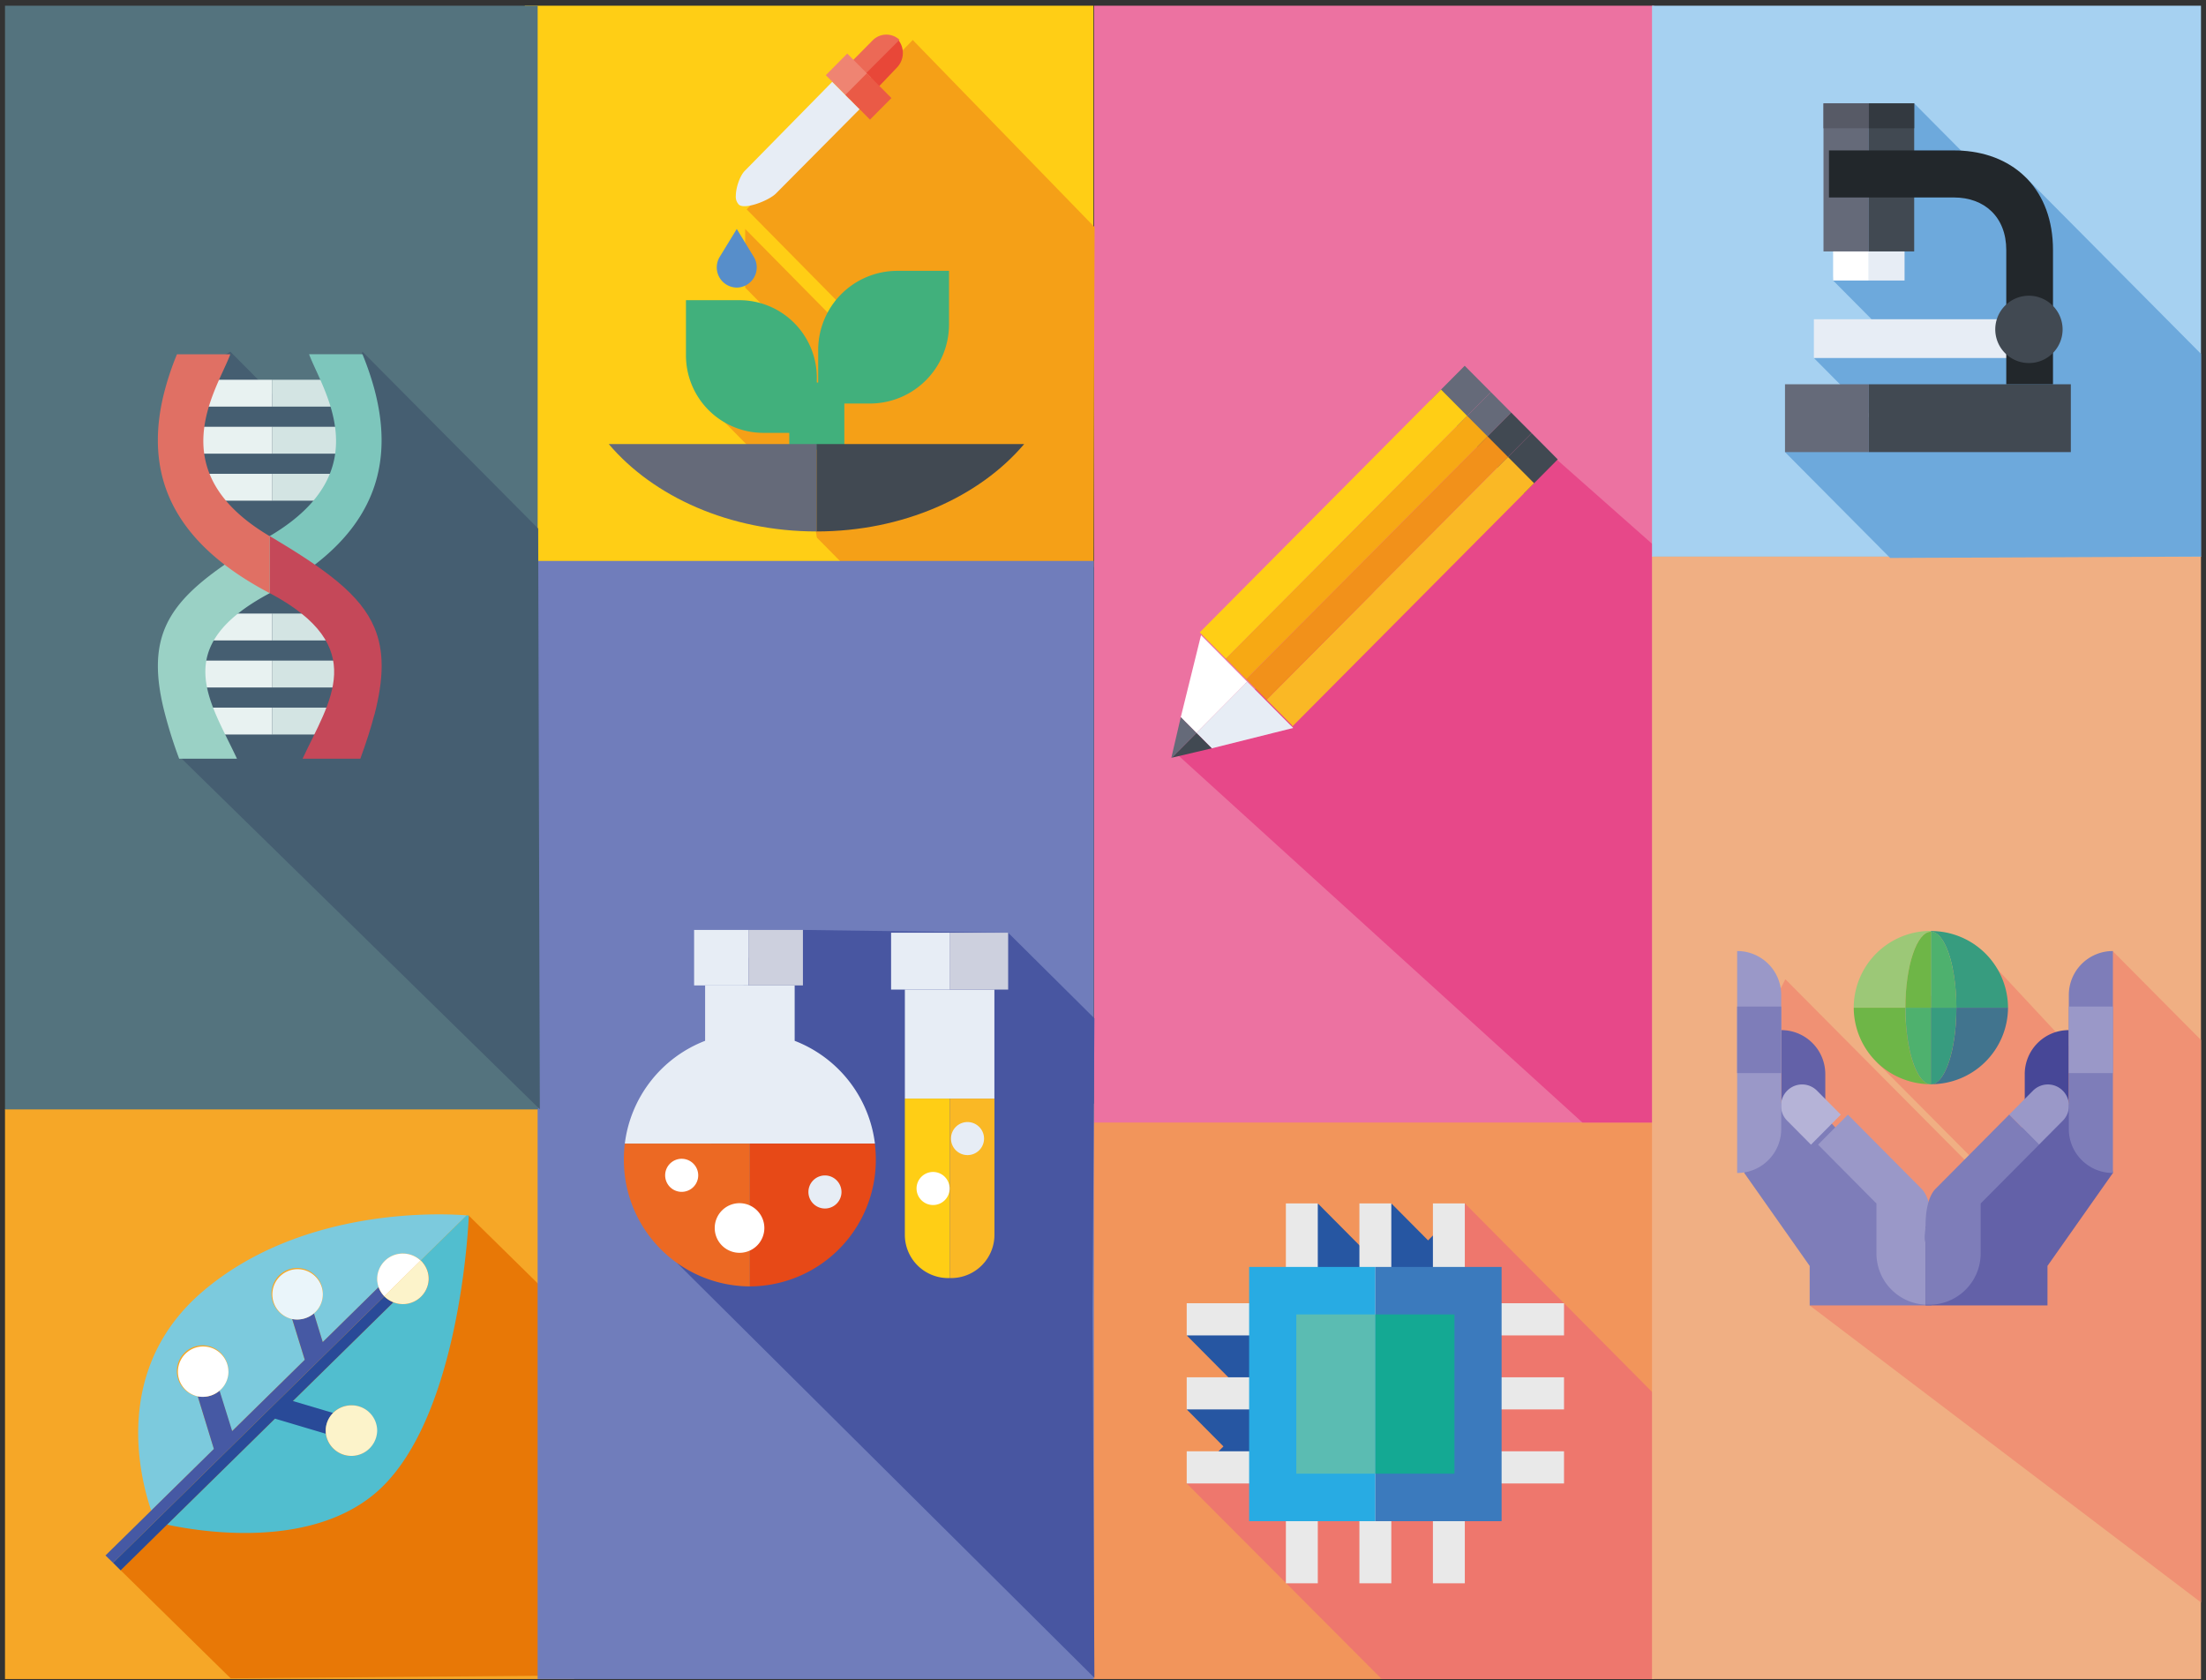 <svg xmlns="http://www.w3.org/2000/svg" xmlns:xlink="http://www.w3.org/1999/xlink" viewBox="0 0 873.97 665.75"><rect x="0" y="0" width="873.97" height="665.75" fill="#333333" stroke="none"/><defs><style>.cls-1{fill:none;}.cls-2{clip-path:url(#clip-path);}.cls-3{fill:#f6a727;}.cls-4{fill:#e87806;}.cls-5{fill:#7ccadd;}.cls-6{fill:#51becf;}.cls-7{fill:#4659a4;}.cls-8{fill:#294a98;}.cls-9{fill:#fff;}.cls-10{fill:#eaf5fa;}.cls-11{fill:#fcf3ca;}.cls-12{fill:#f2955b;}.cls-13{fill:#ee776d;}.cls-14{fill:#2656a2;}.cls-15{fill:#e9e9e9;}.cls-16{fill:#28abe3;}.cls-17{fill:#3b7abd;}.cls-18{fill:#5bbcb2;}.cls-19{fill:#14a993;}.cls-20{fill:#ec72a1;}.cls-21{fill:#e74889;}.cls-22{fill:#2c4292;}.cls-23{fill:#656a79;}.cls-24{fill:#414952;}.cls-25{fill:#e7edf5;}.cls-26{fill:#fab825;}.cls-27{fill:#ffce15;}.cls-28{fill:#f7a914;}.cls-29{fill:#f2911a;}.cls-30{fill:#f5a017;}.cls-31{fill:#578eca;}.cls-32{fill:#41b07c;}.cls-33{fill:#e84738;}.cls-34{fill:#ec6956;}.cls-35{fill:#ef8472;}.cls-36{fill:#ea5a46;}.cls-37{fill:#707dbb;}.cls-38{fill:#4856a1;}.cls-39{fill:#e74917;}.cls-40{fill:#ec6923;}.cls-41{fill:#cdd0de;}.cls-42{fill:#f0af83;}.cls-43{fill:#f09174;}.cls-44{fill:#379c7f;}.cls-45{fill:#9cc877;}.cls-46{fill:#6eb647;}.cls-47{fill:#41748e;}.cls-48{fill:#6361a8;}.cls-49{fill:#7e7db9;}.cls-50{fill:#b5b3d7;}.cls-51{fill:#9a98c8;}.cls-52{fill:#474797;}.cls-53{fill:#4eb16e;}.cls-54{fill:#a6d1f1;}.cls-55{fill:#6da9dc;}.cls-56{fill:#575a66;}.cls-57{fill:#333940;}.cls-58{fill:#22272b;}.cls-59{fill:#54737e;}.cls-60{fill:#455e71;}.cls-61{fill:#e8f2f1;}.cls-62{fill:#d3e4e3;}.cls-63{fill:#7dc6bc;}.cls-64{fill:#9ad1c5;}.cls-65{fill:#c54859;}.cls-66{fill:#e07064;}.cls-67{fill:#5d5b68;}</style><clipPath id="clip-path" transform="translate(1.98 2.25)"><rect class="cls-1" width="870" height="663"/></clipPath></defs><g id="Camada_2" data-name="Camada 2"><g id="icones"><g class="cls-2"><polygon class="cls-3" points="0 665.75 227.52 665.75 227.52 439.44 0 439.44 0 665.75 0 665.75"/><polygon class="cls-4" points="47.79 622.13 91.37 664.95 227.57 663.82 227.57 522.76 185.7 481.6 47.79 622.13 47.79 622.13"/><path class="cls-5" d="M182.89,479.28l-18.2,17.88a10.24,10.24,0,0,0-7-2.77,10.11,10.11,0,0,0-10.2,10,9.78,9.78,0,0,0,.57,3.3l-22.19,21.81-3.49-11.36a9.93,9.93,0,0,0,3.58-7.63,10.2,10.2,0,1,0-12.21,9.82l5,16.19L89.93,564.79l-5-16a9.91,9.91,0,0,0,3.55-7.59A10.2,10.2,0,1,0,76.37,551l6.41,20.83L57.93,596.24c-4.69-13.78-15.24-56.41,20.4-86.82,40.16-34.28,97.08-30.77,104.56-30.14Z" transform="translate(1.98 2.25)"/><path class="cls-6" d="M137.25,574.56a10.15,10.15,0,0,1-10.12-8.78,10.31,10.31,0,0,1-.07-1.24,9.91,9.91,0,0,1,2.94-7,10.25,10.25,0,0,1,7.25-3,10,10,0,1,1,0,20Zm45.64-95.28-18.2,17.88a9.87,9.87,0,0,1,3.16,7.25,10.2,10.2,0,0,1-14,9.29L64.2,601.81c13.74,2.93,55.37,9.48,81.55-11.66,35.05-28.29,38-110.8,38-110.8l-.82-.07Z" transform="translate(1.98 2.25)"/><path class="cls-7" d="M150.28,511.33,127.21,534l-6.39,6.28-29.52,29-1.62,1.6L59.54,600.5,42.81,616.93l-3-2.91,18.09-17.78,24.85-24.42L76.37,551a10.51,10.51,0,0,0,2,.18A10.21,10.21,0,0,0,85,548.74l5,16,28.76-28.25-5-16.19a10.33,10.33,0,0,0,8.63-2.19l3.49,11.36L148,507.71a10,10,0,0,0,2.26,3.62Z" transform="translate(1.98 2.25)"/><path class="cls-8" d="M114.1,552.77l39.76-39.07a9.92,9.92,0,0,1-3.58-2.37L127.21,534l-6.39,6.28-29.52,29-1.62,1.6L59.54,600.5,42.81,616.93l3,3L64.2,601.81l42.75-42,20.18,6a10.31,10.31,0,0,1-.07-1.24,9.91,9.91,0,0,1,2.94-7l-15.9-4.72Z" transform="translate(1.98 2.25)"/><path class="cls-9" d="M88.53,541.15A9.91,9.91,0,0,1,85,548.74a10.21,10.21,0,0,1-6.65,2.43,10.51,10.51,0,0,1-2-.18,10,10,0,1,1,12.16-9.84Z" transform="translate(1.98 2.25)"/><path class="cls-10" d="M125.92,510.53a9.93,9.93,0,0,1-3.58,7.63,10.33,10.33,0,0,1-8.63,2.19,10,10,0,1,1,12.21-9.82Z" transform="translate(1.98 2.25)"/><path class="cls-11" d="M167.85,504.41a10.2,10.2,0,0,1-14,9.29,9.92,9.92,0,0,1-3.58-2.37l14.41-14.17a9.87,9.87,0,0,1,3.16,7.25Z" transform="translate(1.98 2.25)"/><path class="cls-11" d="M147.45,564.54a10.21,10.21,0,0,1-20.32,1.24,10.31,10.31,0,0,1-.07-1.24,9.91,9.91,0,0,1,2.94-7,10.25,10.25,0,0,1,7.25-3,10.1,10.1,0,0,1,10.2,10Z" transform="translate(1.98 2.25)"/><path class="cls-9" d="M164.69,497.16l-14.41,14.17a10,10,0,0,1-2.26-3.62,9.78,9.78,0,0,1-.57-3.3,10.11,10.11,0,0,1,10.2-10,10.24,10.24,0,0,1,7,2.77Z" transform="translate(1.98 2.25)"/><polygon class="cls-12" points="432.59 665.75 655.24 665.75 655.24 437.26 432.59 437.26 432.59 665.75 432.59 665.75"/><polygon class="cls-13" points="580.34 476.78 655.3 552.27 655.28 665.75 547.91 665.75 470.15 587.74 580.34 476.78 580.34 476.78"/><polygon class="cls-14" points="551.21 476.78 567.48 493.16 567.48 517.74 547.68 519.23 546.03 508.71 544.89 491.66 551.21 476.78 551.21 476.78"/><polygon class="cls-14" points="580.34 476.78 578.28 501.69 562.73 531.07 532.84 544.13 496.53 563 493.82 579.55 470.15 587.74 580.34 476.78 580.34 476.78"/><polygon class="cls-14" points="522.08 476.78 542.21 497.05 542.21 508.59 528.45 522.45 515.85 509.77 515.85 483.25 522.18 476.88 522.08 476.78 522.08 476.78"/><polygon class="cls-14" points="470.15 558.41 492.48 580.9 519.88 580.9 515.85 554.42 480.59 554.42 470.15 558.41 470.15 558.41"/><polygon class="cls-14" points="470.15 529.08 495.1 554.2 519.88 545.68 519.88 535.15 515.85 527.27 504.5 520.78 490.59 519.23 470.15 529.08 470.15 529.08"/><path class="cls-15" d="M565.71,543.43H549.23v-16.6h16.48v16.6Zm0,29.33H549.23v-16.6h16.48v16.6Zm-45.61,0v-16.6h16.49v16.6Zm0-45.93h16.49v16.6H520.1v-16.6Zm97.55,0V514.1h-39.3V474.53H565.71V514.1H549.23V474.53H536.59V514.1H520.1V474.53H507.46V514.1H468.17v12.73h39.29v16.6H468.17v12.73h39.29v16.6H468.17v12.73h39.29v39.57H520.1V585.49h16.49v39.57h12.64V585.49h16.48v39.57h12.64V585.49h39.3V572.76h-39.3v-16.6h39.3V543.43h-39.3v-16.6Z" transform="translate(1.98 2.25)"/><polygon class="cls-16" points="494.88 602.69 544.89 602.69 544.89 501.96 494.88 501.96 494.88 602.69 494.88 602.69"/><polygon class="cls-17" points="544.89 602.69 594.9 602.69 594.9 501.96 544.89 501.96 544.89 602.69 544.89 602.69"/><polygon class="cls-18" points="513.57 583.87 544.89 583.87 544.89 520.78 513.57 520.78 513.57 583.87 513.57 583.87"/><polygon class="cls-19" points="544.89 583.87 576.22 583.87 576.22 520.78 544.89 520.78 544.89 583.87 544.89 583.87"/><polygon class="cls-20" points="433.44 444.75 655.3 444.75 655.3 0.41 433.44 0.41 433.44 444.75 433.44 444.75"/><polygon class="cls-21" points="617.42 182.64 655.3 216.15 655.3 444.75 626.92 444.75 465.92 298.48 613.21 178.41 617.42 182.64"/><polygon class="cls-22" points="501.83 278.64 501.58 278.88 485.42 262.62 485.67 262.38 501.83 278.64 501.83 278.64"/><polygon class="cls-23" points="590.63 155.33 577.16 168.9 566.8 158.48 580.28 144.92 590.63 155.33 590.63 155.33"/><polygon class="cls-24" points="617.14 182.01 603.67 195.58 593.32 185.16 606.8 171.59 617.14 182.01 617.14 182.01"/><polygon class="cls-23" points="598.71 163.46 585.23 177.03 577.16 168.9 590.63 155.33 598.71 163.46 598.71 163.46"/><polygon class="cls-24" points="606.8 171.59 593.32 185.16 585.23 177.03 598.71 163.46 606.8 171.59 606.8 171.59"/><polygon class="cls-9" points="494.14 270.11 474 290.38 467.8 284.14 475.82 251.67 494.14 270.11 494.14 270.11"/><polygon class="cls-25" points="512.34 288.42 480.07 296.49 474 290.38 494.14 270.11 512.34 288.42 512.34 288.42"/><polygon class="cls-24" points="480.07 296.49 464.22 300.21 474 290.38 480.07 296.49 480.07 296.49"/><polygon class="cls-23" points="474 290.38 464.22 300.21 464.06 300.25 467.8 284.14 474 290.38 474 290.38"/><polygon class="cls-26" points="607.77 191.45 511.94 287.89 511.7 287.65 512.1 287.56 501.83 277.23 597.41 181.03 607.77 191.45 607.77 191.45"/><polygon class="cls-27" points="581.26 164.77 485.67 260.96 475.32 250.54 570.9 154.35 581.26 164.77 581.26 164.77"/><polygon class="cls-28" points="589.34 172.9 493.74 269.09 485.67 260.96 581.26 164.77 589.34 172.9 589.34 172.9"/><polygon class="cls-29" points="597.41 181.03 501.83 277.23 493.74 269.09 589.34 172.9 597.41 181.03 597.41 181.03"/><polygon class="cls-27" points="207.91 224.72 433.18 224.72 433.18 0 207.91 0 207.91 224.72 207.91 224.72"/><polygon class="cls-30" points="295.23 90.72 333.08 129.09 331.16 118.78 295.81 82.94 361.61 15.86 361.62 15.85 433.65 90 433.18 224.72 334.05 223.55 323.61 212.97 322.1 203.03 306.9 187.37 287.31 167.52 308.59 127.5 295.23 113.95 295.23 90.72 295.23 90.72"/><path class="cls-31" d="M289.91,88.47l-6.72,11a8,8,0,0,0,6.72,12.22h0a8,8,0,0,0,6.71-12.22l-6.71-11Z" transform="translate(1.98 2.25)"/><path class="cls-32" d="M374,105.06v21a31.36,31.36,0,0,1-31.15,31.57H332.53v18.25H310.71v-6.63H300.28a30.71,30.71,0,0,1-30.5-30.91V116.68h21.35a30.7,30.7,0,0,1,30.49,30.91v1.72h.55V136.64a31.36,31.36,0,0,1,31.15-31.58Z" transform="translate(1.98 2.25)"/><path class="cls-24" d="M403.77,173.69c-17.69,20.87-47.94,34.62-82.29,34.62V173.69Z" transform="translate(1.98 2.25)"/><path class="cls-23" d="M321.48,173.69v34.62c-34.34,0-64.59-13.75-82.28-34.62Z" transform="translate(1.98 2.25)"/><path class="cls-33" d="M355.71,18.73a8.2,8.2,0,0,1-2.24,5.67l-9.29,9.76-5.59-5.87,14.69-15.41c.06.06.13.12.19.19a8.18,8.18,0,0,1,2.24,5.66Z" transform="translate(1.98 2.25)"/><path class="cls-34" d="M354.38,13.52,339.7,28.21l-5.16-5.16,9.25-9.35a7.61,7.61,0,0,1,10.59-.18Z" transform="translate(1.98 2.25)"/><path class="cls-25" d="M338.59,41,305.46,74.39c-3.08,3.07-13.37,6.87-15,4.09a4.37,4.37,0,0,1-.92-3.11c0-3.36,1.67-8.09,3.61-10l34.59-35.2L338.59,41Z" transform="translate(1.98 2.25)"/><polygon class="cls-35" points="345.09 30.72 336.6 39.27 331.42 34.06 327.17 29.78 335.66 21.22 339.88 25.47 345.09 30.72 345.09 30.72"/><polygon class="cls-36" points="353.16 38.85 344.67 47.4 334.93 37.59 343.42 29.04 349.07 34.73 353.16 38.85 353.16 38.85"/><polygon class="cls-37" points="212.99 665.75 433.36 665.75 433.36 222.25 212.99 222.25 212.99 665.75 212.99 665.75"/><polygon class="cls-38" points="318.1 368.44 296.55 379.43 285.77 439.06 268.36 500.51 433.58 664.75 432.83 519.25 433.58 403.46 399.41 369.54 318.1 368.44 318.1 368.44"/><path class="cls-25" d="M344.65,450.83H245.56a50.29,50.29,0,0,1,31.81-40.71V388.17h35.48v21.95a50.28,50.28,0,0,1,31.8,40.71Z" transform="translate(1.98 2.25)"/><path class="cls-39" d="M345,457.14a50.11,50.11,0,0,1-49.93,50.28V450.83h49.54a50.31,50.31,0,0,1,.39,6.31Z" transform="translate(1.98 2.25)"/><path class="cls-40" d="M295.11,450.83v56.59a50.12,50.12,0,0,1-49.93-50.28,52.29,52.29,0,0,1,.38-6.31Z" transform="translate(1.98 2.25)"/><polygon class="cls-25" points="274.99 390.42 296.55 390.42 296.55 368.44 274.99 368.44 274.99 390.42 274.99 390.42"/><polygon class="cls-41" points="296.55 390.42 318.1 390.42 318.1 368.44 296.55 368.44 296.55 390.42 296.55 390.42"/><path class="cls-26" d="M392,433v53.91a17.15,17.15,0,0,1-17.08,17.21h-.65V433Z" transform="translate(1.98 2.25)"/><path class="cls-27" d="M374.24,433v71.12h-.65a17.15,17.15,0,0,1-17.09-17.21V433Z" transform="translate(1.98 2.25)"/><polygon class="cls-25" points="358.49 435.25 393.96 435.25 393.96 392.07 358.49 392.07 358.49 435.25 358.49 435.25"/><polygon class="cls-41" points="376.22 392.07 399.41 392.07 399.41 369.54 376.22 369.54 376.22 392.07 376.22 392.07"/><polygon class="cls-25" points="353.03 392.07 376.22 392.07 376.22 369.54 353.03 369.54 353.03 392.07 353.03 392.07"/><path class="cls-9" d="M274.64,463.46a6.55,6.55,0,1,1-6.54-6.6,6.57,6.57,0,0,1,6.54,6.6Z" transform="translate(1.98 2.25)"/><path class="cls-25" d="M331.4,470.05a6.55,6.55,0,1,1-6.55-6.59,6.58,6.58,0,0,1,6.55,6.59Z" transform="translate(1.98 2.25)"/><path class="cls-9" d="M374.24,468.68a6.55,6.55,0,1,1-6.55-6.6,6.57,6.57,0,0,1,6.55,6.6Z" transform="translate(1.98 2.25)"/><path class="cls-25" d="M387.88,448.89a6.55,6.55,0,1,1-6.55-6.59,6.58,6.58,0,0,1,6.55,6.59Z" transform="translate(1.98 2.25)"/><path class="cls-9" d="M300.84,484.34a9.83,9.83,0,1,1-9.82-9.89,9.85,9.85,0,0,1,9.82,9.89Z" transform="translate(1.98 2.25)"/><polygon class="cls-42" points="654.49 665.75 873.63 665.75 873.63 220.29 654.49 220.29 654.49 665.75 654.49 665.75"/><polygon class="cls-43" points="836.99 376.81 873.97 414.04 873.97 636.39 716.95 517.21 732.1 493.79 715.12 468.03 708.4 443.02 699.76 420.77 702.74 396.97 707.32 387.97 778.31 459.45 807.86 468.03 825.08 425.16 828.36 393.84 836.99 376.81 836.99 376.81"/><polygon class="cls-43" points="743.47 420.77 789.55 467.18 830.43 426.01 781.94 373.94 743.47 420.77 743.47 420.77"/><path class="cls-44" d="M793.55,397H773.08c0-16.64-4.53-30.09-10.09-30.09v-.28A30.47,30.47,0,0,1,793.55,397Z" transform="translate(1.98 2.25)"/><path class="cls-45" d="M763,366.58v.28c-5.56,0-10.07,13.45-10.1,30.09H732.43A30.47,30.47,0,0,1,763,366.58Z" transform="translate(1.98 2.25)"/><path class="cls-46" d="M763,427.31A30.46,30.46,0,0,1,732.43,397h20.46v.13c0,16.7,4.52,30.23,10.1,30.23Z" transform="translate(1.98 2.25)"/><path class="cls-47" d="M793.55,397A30.46,30.46,0,0,1,763,427.31c5.58,0,10.09-13.53,10.09-30.23V397Z" transform="translate(1.98 2.25)"/><path class="cls-48" d="M703.8,465.77h-.1V405.88h.1a17.42,17.42,0,0,1,17.36,17.48v24.93a17.42,17.42,0,0,1-17.36,17.48Z" transform="translate(1.98 2.25)"/><polygon class="cls-49" points="765.25 485.89 765.25 517.21 716.95 517.21 716.95 501.55 691.03 464.73 695.94 435.61 720.5 439.45 736.09 456.55 750.51 471.88 753.79 477.92 755.11 485.89 765.25 485.89 765.25 485.89"/><path class="cls-50" d="M727.31,439.37l-11.82,11.9-9.42-9.49a8.43,8.43,0,0,1,0-11.9,8.3,8.3,0,0,1,11.81,0l9.43,9.49Z" transform="translate(1.98 2.25)"/><path class="cls-51" d="M686.34,462.48h-.1V374.55h.1A17.42,17.42,0,0,1,703.7,392V445a17.42,17.42,0,0,1-17.36,17.49Z" transform="translate(1.98 2.25)"/><polygon class="cls-49" points="688.22 425.16 705.68 425.16 705.68 398.79 688.22 398.79 688.22 425.16 688.22 425.16"/><path class="cls-51" d="M763.26,490.21v24.47h-1.54a20.35,20.35,0,0,1-20.29-20.42V474.57l-23.13-23.3,11.82-11.9,29.23,29.44c1.63,1.64,3.91,5.76,3.91,14.55,0,1.84.8,5,0,6.85Z" transform="translate(1.98 2.25)"/><path class="cls-52" d="M817.54,465.77h.1V405.88h-.1a17.43,17.43,0,0,0-17.36,17.48v24.93a17.43,17.43,0,0,0,17.36,17.48Z" transform="translate(1.98 2.25)"/><polygon class="cls-48" points="762.87 485.89 762.87 517.21 811.17 517.21 811.17 501.55 837.09 464.73 832.18 435.61 807.62 439.45 792.02 456.55 777.61 471.88 774.33 477.92 773.01 485.89 762.87 485.89 762.87 485.89"/><path class="cls-51" d="M794,439.37l11.82,11.9,9.43-9.49a8.45,8.45,0,0,0,0-11.9,8.3,8.3,0,0,0-11.81,0L794,439.37Z" transform="translate(1.98 2.25)"/><path class="cls-49" d="M835,462.48h.11V374.55H835A17.43,17.43,0,0,0,817.64,392V445A17.43,17.43,0,0,0,835,462.48Z" transform="translate(1.98 2.25)"/><polygon class="cls-51" points="819.62 425.16 837.09 425.16 837.09 398.79 819.62 398.79 819.62 425.16 819.62 425.16"/><path class="cls-49" d="M760.89,490.21v24.47h1.54a20.35,20.35,0,0,0,20.29-20.42V474.57l23.13-23.3L794,439.37,764.8,468.81c-1.63,1.64-3.91,5.76-3.91,14.55,0,1.84-.8,5,0,6.85Z" transform="translate(1.98 2.25)"/><path class="cls-53" d="M773.08,397H763V366.86c5.56,0,10.07,13.45,10.09,30.09Z" transform="translate(1.98 2.25)"/><path class="cls-46" d="M763,366.86V397h-10.1c0-16.64,4.54-30.09,10.1-30.09Z" transform="translate(1.98 2.25)"/><path class="cls-53" d="M763,397v30.36c-5.58,0-10.1-13.53-10.1-30.23V397Z" transform="translate(1.98 2.25)"/><path class="cls-44" d="M773.08,397v.13c0,16.7-4.51,30.23-10.09,30.23V397Z" transform="translate(1.98 2.25)"/><polygon class="cls-54" points="654.49 220.51 873.12 220.51 873.12 1 654.49 1 654.49 220.51 654.49 220.51"/><polygon class="cls-55" points="733.32 50.83 726.24 111.14 741.35 126.35 737.4 134.84 718.62 141.84 741.44 164.82 707.18 179.12 748.84 221.06 873.37 220.51 873.37 141.59 802.56 70.29 783.95 66.73 758.36 40.96 733.32 50.83 733.32 50.83"/><polygon class="cls-24" points="740.39 179.12 820.42 179.12 820.42 152.25 740.39 152.25 740.39 179.12 740.39 179.12"/><polygon class="cls-23" points="707.18 179.12 740.39 179.12 740.39 152.25 707.18 152.25 707.18 179.12 707.18 179.12"/><polygon class="cls-23" points="722.43 99.62 740.39 99.62 740.39 40.96 722.43 40.96 722.43 99.62 722.43 99.62"/><polygon class="cls-24" points="740.39 99.62 758.36 99.62 758.36 40.96 740.39 40.96 740.39 99.62 740.39 99.62"/><polygon class="cls-56" points="722.43 50.83 740.39 50.83 740.39 40.96 722.43 40.96 722.43 50.83 722.43 50.83"/><polygon class="cls-57" points="740.39 50.83 758.36 50.83 758.36 40.96 740.39 40.96 740.39 50.83 740.39 50.83"/><polygon class="cls-9" points="726.24 111.14 740.39 111.14 740.39 99.62 726.24 99.62 726.24 111.14 726.24 111.14"/><polygon class="cls-25" points="740.39 111.14 754.55 111.14 754.55 99.62 740.39 99.62 740.39 111.14 740.39 111.14"/><polygon class="cls-25" points="718.62 141.84 808.99 141.84 808.99 126.49 718.62 126.49 718.62 141.84 718.62 141.84"/><path class="cls-58" d="M811.37,96.82V150H792.86V96.82c0-13.16-8.72-20.83-20.69-20.83H722.62V57.35h49.55c1.1,0,2.19,0,3.26.1,21,1.34,35.94,15.65,35.94,39.37Z" transform="translate(1.98 2.25)"/><path class="cls-24" d="M815.18,128.34a13.34,13.34,0,1,1-13.34-13.43,13.39,13.39,0,0,1,13.34,13.43Z" transform="translate(1.98 2.25)"/><polygon class="cls-59" points="0.7 439.54 213.01 439.54 213.01 1.4 0.7 1.4 0.7 439.54 0.7 439.54"/><polyline class="cls-60" points="213.87 439.5 70.95 299.58 70.95 255.49 101.01 230.75 84.7 207.03 70.95 160.09 74.03 149.44 91.26 139.33 108.42 156.61 137.86 156.61 143.6 139.33 143.6 139.33 213.21 209.41"/><polygon class="cls-61" points="74.03 161.1 107.86 161.1 107.86 150.46 74.03 150.46 74.03 161.1 74.03 161.1"/><polygon class="cls-62" points="107.87 161.1 141.7 161.1 141.7 150.46 107.87 150.46 107.87 161.1 107.87 161.1"/><polygon class="cls-62" points="107.87 179.74 141.7 179.74 141.7 169.09 107.87 169.09 107.87 179.74 107.87 179.74"/><polygon class="cls-61" points="74.03 179.74 107.86 179.74 107.86 169.09 74.03 169.09 74.03 179.74 74.03 179.74"/><polygon class="cls-62" points="107.87 198.37 141.7 198.37 141.7 187.72 107.87 187.72 107.87 198.37 107.87 198.37"/><polygon class="cls-61" points="74.03 198.37 107.86 198.37 107.86 187.72 74.03 187.72 74.03 198.37 74.03 198.37"/><polygon class="cls-61" points="74.03 253.74 107.86 253.74 107.86 243.09 74.03 243.09 74.03 253.74 74.03 253.74"/><polygon class="cls-62" points="107.87 253.74 141.7 253.74 141.7 243.09 107.87 243.09 107.87 253.74 107.87 253.74"/><polygon class="cls-62" points="107.87 272.38 141.7 272.38 141.7 261.73 107.87 261.73 107.87 272.38 107.87 272.38"/><polygon class="cls-61" points="74.03 272.38 107.86 272.38 107.86 261.73 74.03 261.73 74.03 272.38 74.03 272.38"/><polygon class="cls-61" points="74.03 291.01 107.86 291.01 107.86 280.36 74.03 280.36 74.03 291.01 74.03 291.01"/><polygon class="cls-62" points="107.87 291.01 141.7 291.01 141.7 280.36 107.87 280.36 107.87 291.01 107.87 291.01"/><path class="cls-63" d="M146.33,190.4c-5.46,16.35-18.81,30.4-41.14,42.19l-.32.17V210.15l.32-.19c43.35-25.82,20.52-57.76,15.28-71.87h21.15a117.41,117.41,0,0,1,4.71,13.8c3.75,14,3.89,26.84,0,38.51Z" transform="translate(1.98 2.25)"/><path class="cls-64" d="M91.84,298.34H69a179.3,179.3,0,0,1-6.18-19.92c-3-12.52-3-22.13,0-30.37,5.11-14,19-24.12,42.08-37.9v22.61c-40.09,21.32-23.58,42.84-13,65.58Z" transform="translate(1.98 2.25)"/><path class="cls-65" d="M146.33,280.94c-1.37,5.26-3.22,11-5.55,17.4H117.9c10.55-22.74,27.07-44.26-13-65.59v-22.6c22.21,13.25,35.9,23.08,41.46,36.29,3.84,9.13,3.8,19.88,0,34.5Z" transform="translate(1.98 2.25)"/><path class="cls-66" d="M104.87,210.15v22.6l-.31-.16c-23.24-12.27-36.76-27-41.77-44.21-3-10.42-2.94-21.76,0-34a112.09,112.09,0,0,1,5.34-16.27H89.27C84,152.2,61.21,184.14,104.56,210l.31.19Z" transform="translate(1.98 2.25)"/><polygon class="cls-67" points="181.63 116.52 181.63 116.52 181.63 116.06 181.63 116.06 181.63 116.52 181.63 116.52"/></g></g></g></svg>